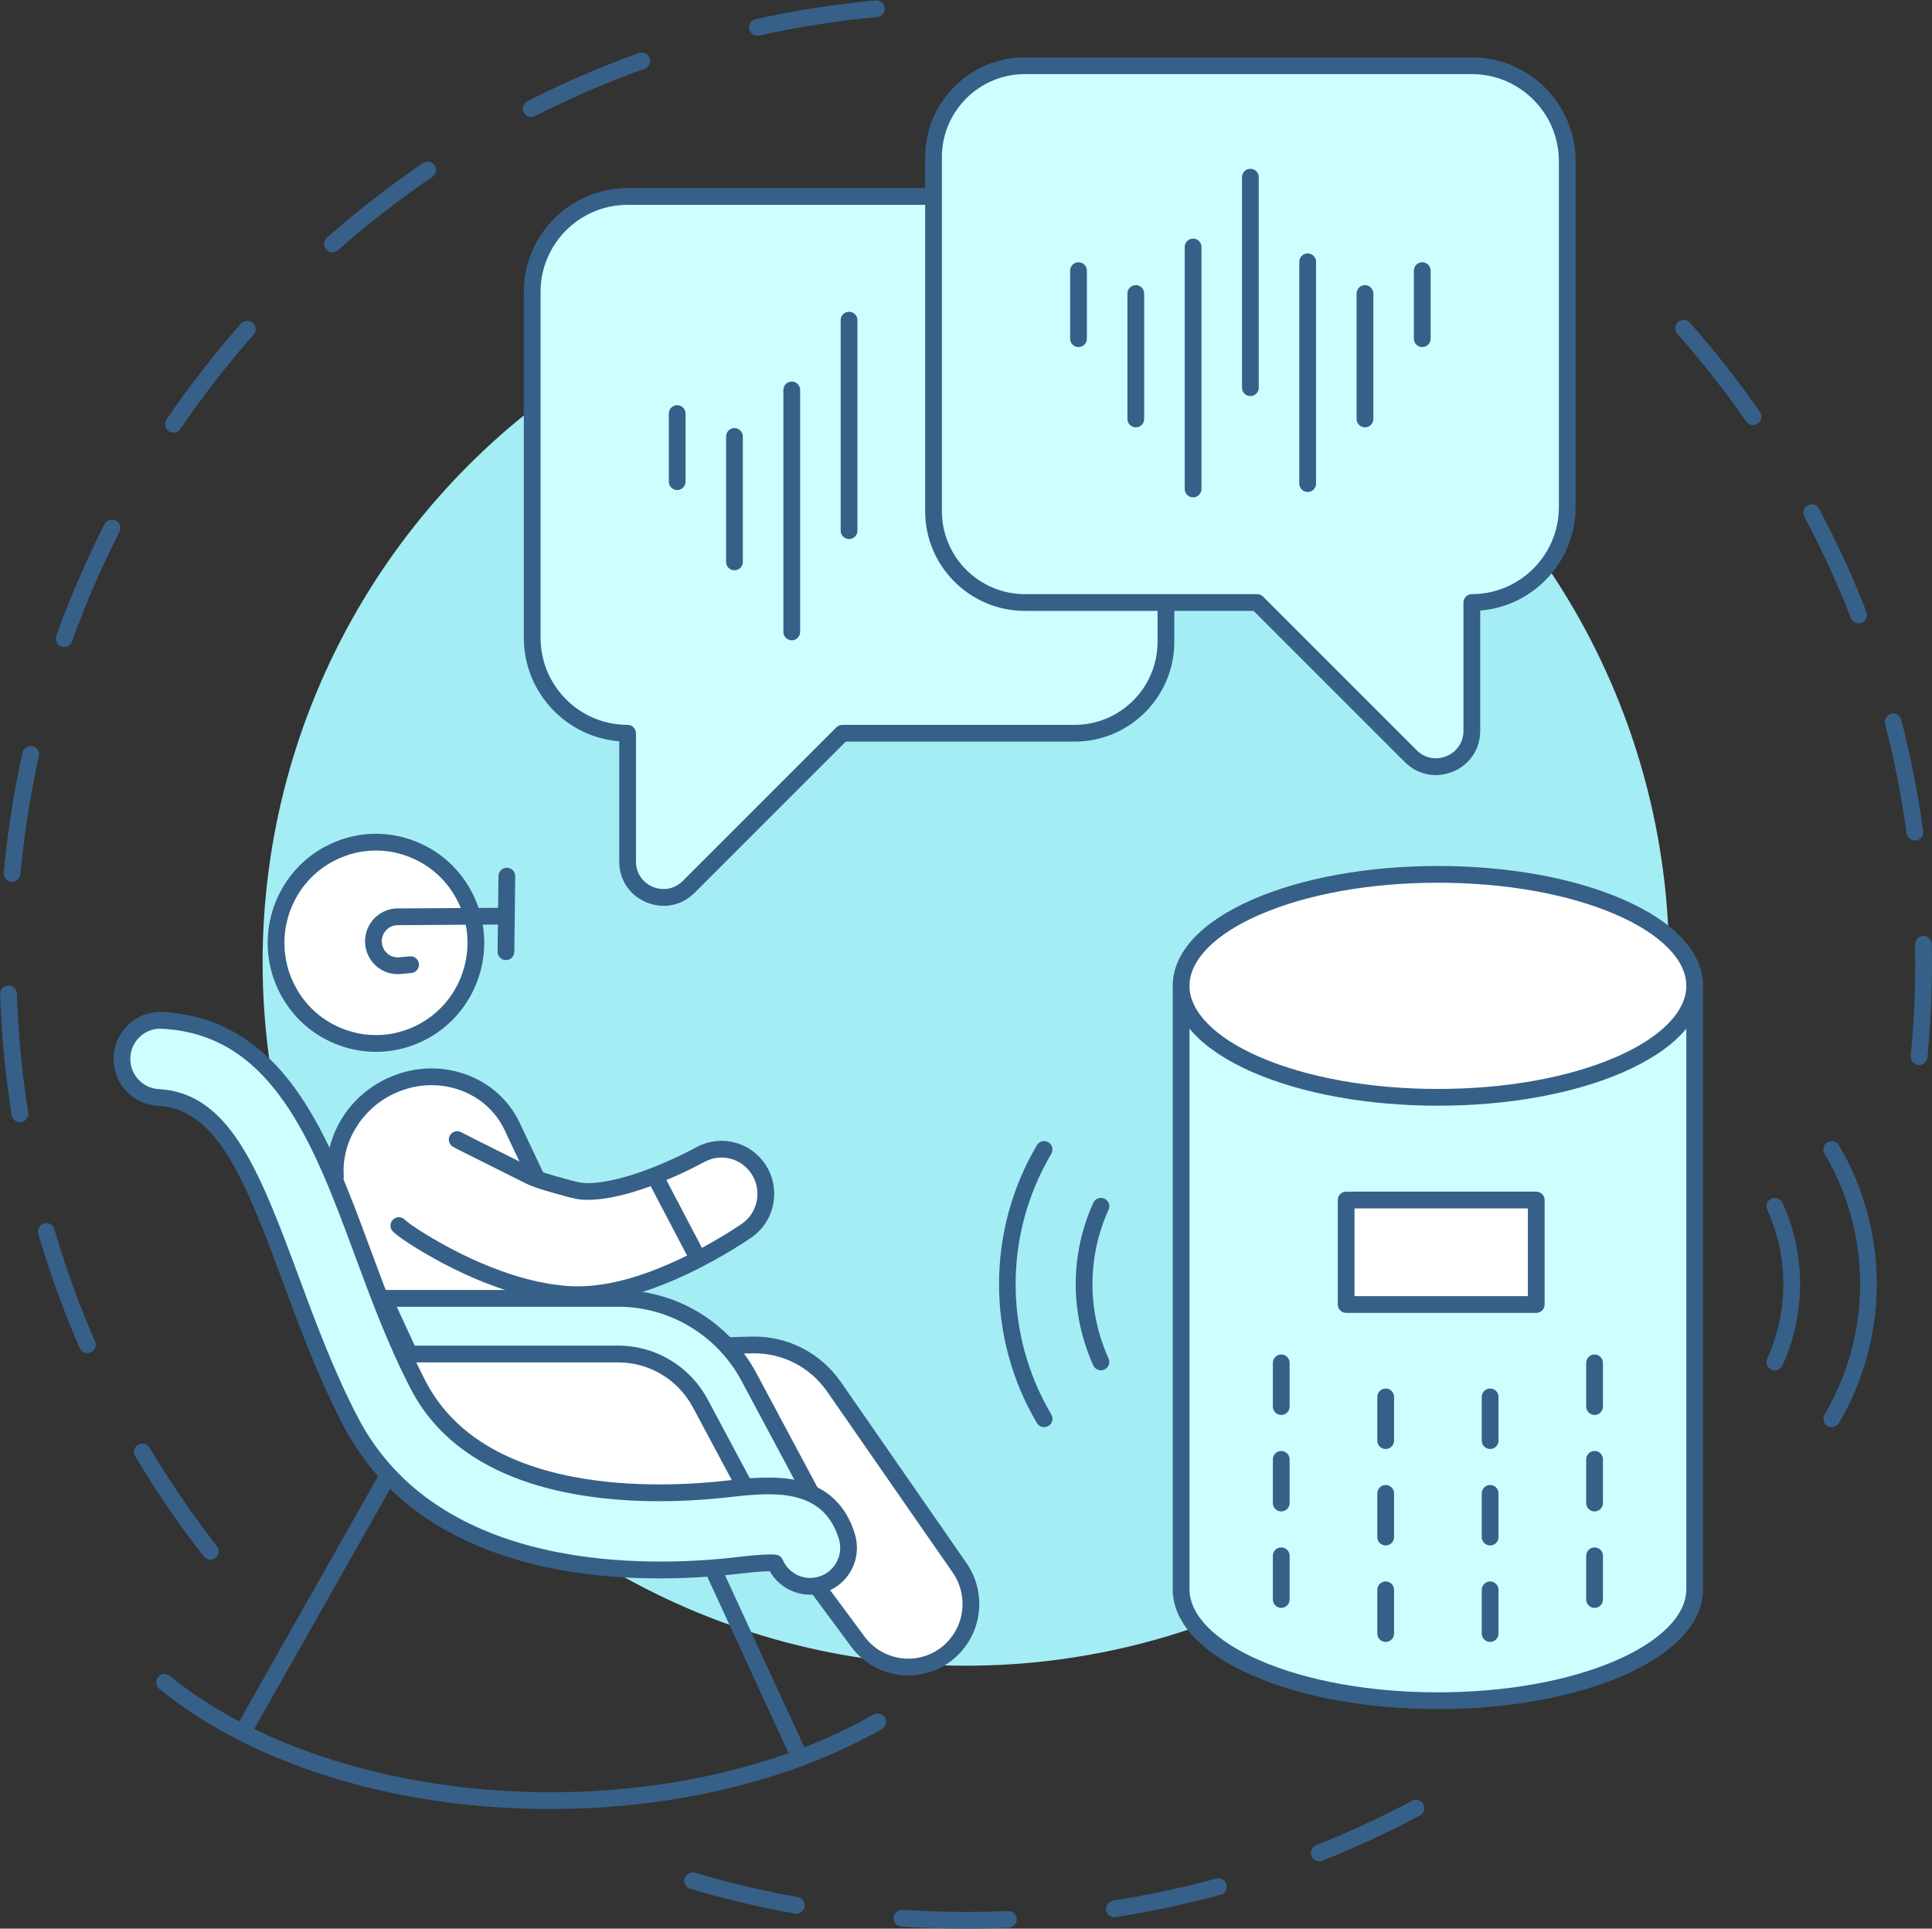 <?xml version="1.0" encoding="UTF-8"?>
<!DOCTYPE svg PUBLIC '-//W3C//DTD SVG 1.0//EN'
          'http://www.w3.org/TR/2001/REC-SVG-20010904/DTD/svg10.dtd'>
<svg height="2137.2" preserveAspectRatio="xMidYMid meet" version="1.0" viewBox="929.4 931.2 2141.0 2137.2" width="2141.0" xmlns="http://www.w3.org/2000/svg" xmlns:xlink="http://www.w3.org/1999/xlink" zoomAndPan="magnify"
><rect x="929.4" y="931.2" width="2141.0" height="2137.2" fill="#333333" stroke="none"/><g
  ><g
    ><g id="change1_14"
      ><path d="M1999.72,3068.408c-23.759,0-47.776-0.788-71.384-2.342c-5.114-0.337-8.987-4.756-8.65-9.869 c0.336-5.114,4.754-8.981,9.869-8.65c23.205,1.528,46.812,2.303,70.165,2.303c15.564-0.001,31.31-0.345,46.795-1.022 c5.119-0.214,9.452,3.745,9.676,8.865s-3.745,9.452-8.865,9.676C2031.571,3068.057,2015.554,3068.407,1999.72,3068.408z M2164.273,3055.728c-4.495,0-8.444-3.272-9.157-7.853c-0.788-5.064,2.678-9.809,7.741-10.597 c38.426-5.981,76.895-14.191,114.338-24.401c4.948-1.355,10.046,1.567,11.394,6.511c1.349,4.944-1.566,10.046-6.511,11.394 c-38.108,10.392-77.26,18.747-116.365,24.835C2165.229,3055.692,2164.748,3055.728,2164.273,3055.728z M1811.847,3051.833 c-0.542,0-1.091-0.048-1.643-0.146c-38.957-6.959-77.918-16.191-115.802-27.442c-4.913-1.459-7.713-6.624-6.254-11.537 s6.625-7.712,11.537-6.254c37.223,11.055,75.505,20.126,113.783,26.964c5.045,0.901,8.404,5.722,7.503,10.767 C1820.169,3048.676,1816.258,3051.833,1811.847,3051.833z M2391.524,2993.755c-3.69,0-7.181-2.217-8.626-5.855 c-1.893-4.762,0.434-10.157,5.196-12.05c36.082-14.34,71.771-30.889,106.076-49.187c4.521-2.413,10.143-0.701,12.555,3.82 c2.412,4.522,0.701,10.143-3.82,12.555c-34.913,18.622-71.234,35.464-107.957,50.058 C2393.824,2993.543,2392.664,2993.755,2391.524,2993.755z" fill="#366088"
      /></g
      ><g id="change1_15"
      ><path d="M3056.073,2111.389c-0.302,0-0.605-0.015-0.912-0.045c-5.101-0.498-8.832-5.036-8.334-10.137 c3.334-34.153,5.024-68.972,5.024-103.49c0-6.646-0.062-13.37-0.187-19.986c-0.095-5.124,3.981-9.355,9.105-9.451 c5.132-0.071,9.355,3.98,9.45,9.105c0.126,6.73,0.189,13.571,0.189,20.332c0,35.117-1.72,70.542-5.112,105.292 C3064.83,2107.804,3060.792,2111.389,3056.073,2111.389z M3051.383,1862.625c-4.569,0-8.55-3.376-9.183-8.03 c-5.538-40.72-13.552-81.488-23.818-121.172c-1.284-4.961,1.697-10.024,6.659-11.308c4.96-1.283,10.023,1.697,11.308,6.659 c10.449,40.388,18.604,81.878,24.24,123.319c0.691,5.078-2.866,9.755-7.944,10.445 C3052.22,1862.596,3051.799,1862.625,3051.383,1862.625z M2989.078,1621.809c-3.713,0-7.219-2.245-8.648-5.913 c-14.893-38.224-32.239-75.988-51.559-112.244c-2.41-4.523-0.697-10.143,3.825-12.553c4.524-2.41,10.143-0.698,12.554,3.826 c19.662,36.898,37.316,75.332,52.473,114.234c1.86,4.775-0.503,10.154-5.277,12.015 C2991.338,1621.605,2990.198,1621.809,2989.078,1621.809z M2872.101,1402.217c-2.938,0-5.826-1.391-7.629-3.987 c-23.411-33.704-49.08-66.399-76.294-97.176c-3.396-3.839-3.035-9.704,0.805-13.099c3.838-3.395,9.703-3.034,13.098,0.805 c27.692,31.317,53.812,64.586,77.634,98.883c2.924,4.209,1.882,9.991-2.327,12.915 C2875.773,1401.679,2873.927,1402.217,2872.101,1402.217z" fill="#366088"
      /></g
      ><g id="change1_16"
      ><path d="M1162.563,2659.572c-2.76,0-5.491-1.226-7.321-3.57c-27.573-35.322-53.163-72.723-76.059-111.162 c-2.622-4.403-1.179-10.098,3.224-12.721c4.403-2.624,10.098-1.18,12.721,3.224c22.499,37.774,47.646,74.527,74.743,109.239 c3.154,4.04,2.436,9.871-1.604,13.024C1166.571,2658.93,1164.56,2659.572,1162.563,2659.572z M1026.202,2430.577 c-3.58,0-6.991-2.083-8.512-5.575c-17.893-41.067-33.327-83.676-45.874-126.645c-1.437-4.919,1.387-10.072,6.306-11.508 c4.922-1.437,10.072,1.386,11.508,6.306c12.328,42.218,27.493,84.083,45.073,124.434c2.047,4.698-0.102,10.167-4.8,12.214 C1028.697,2430.328,1027.439,2430.577,1026.202,2430.577z M951.479,2174.753c-4.484,0-8.428-3.257-9.153-7.826 c-7.001-44.093-11.285-89.202-12.731-134.076c-0.165-5.122,3.853-9.408,8.976-9.573c5.117-0.182,9.408,3.853,9.574,8.976 c1.421,44.101,5.631,88.433,12.511,131.764c0.804,5.062-2.648,9.816-7.709,10.62 C952.453,2174.715,951.963,2174.753,951.479,2174.753z M942.839,1908.395c-0.285,0-0.572-0.013-0.862-0.04 c-5.104-0.47-8.859-4.988-8.389-10.091c4.114-44.66,11.099-89.426,20.759-133.053c1.108-5.003,6.062-8.158,11.066-7.054 c5.003,1.108,8.162,6.062,7.054,11.066c-9.493,42.869-16.356,86.857-20.399,130.743 C951.625,1904.779,947.579,1908.395,942.839,1908.395z M1000.502,1648.151c-1.042,0-2.1-0.176-3.136-0.549 c-4.823-1.732-7.329-7.046-5.596-11.87c15.132-42.129,33.128-83.74,53.489-123.675c2.328-4.566,7.917-6.378,12.482-4.052 c4.566,2.328,6.38,7.916,4.052,12.482c-20.006,39.24-37.689,80.125-52.557,121.519 C1007.875,1645.793,1004.306,1648.151,1000.502,1648.151z M1121.552,1410.633c-1.798,0-3.614-0.521-5.212-1.608 c-4.237-2.883-5.334-8.655-2.452-12.892c25.172-36.995,52.963-72.79,82.601-106.389c3.39-3.843,9.253-4.211,13.098-0.821 c3.843,3.39,4.21,9.254,0.82,13.097c-29.126,33.02-56.438,68.197-81.175,104.553 C1127.437,1409.212,1124.52,1410.633,1121.552,1410.633z M1297.853,1210.756c-2.57,0-5.128-1.062-6.962-3.141 c-3.391-3.843-3.023-9.707,0.82-13.098c33.584-29.626,69.363-57.409,106.344-82.577c4.235-2.884,10.008-1.787,12.892,2.451 c2.883,4.237,1.786,10.009-2.451,12.892c-36.341,24.733-71.503,52.036-104.508,81.152 C1302.224,1209.992,1300.033,1210.756,1297.853,1210.756z M1518.1,1060.898c-3.377,0-6.634-1.85-8.273-5.065 c-2.329-4.565-0.516-10.154,4.05-12.482c39.879-20.342,81.43-38.326,123.498-53.453c4.821-1.734,10.139,0.77,11.872,5.592 c1.734,4.823-0.77,10.138-5.592,11.872c-41.334,14.863-82.16,32.534-121.345,52.521 C1520.959,1060.571,1519.518,1060.898,1518.1,1060.898z M1768.74,970.79c-4.255,0-8.09-2.945-9.05-7.271 c-1.11-5.003,2.045-9.959,7.049-11.069c43.614-9.678,88.368-16.683,133.019-20.817c5.1-0.473,9.623,3.281,10.095,8.384 c0.473,5.104-3.281,9.624-8.384,10.096c-43.877,4.063-87.854,10.946-130.71,20.456 C1770.082,970.718,1769.406,970.79,1768.74,970.79z" fill="#366088"
      /></g
      ><g id="change2_1"
      ><circle cx="1999.719" cy="1997.718" fill="#a4edf5" r="779.304"
      /></g
    ></g
    ><g
    ><g
      ><g id="change3_1"
        ><path d="M2238.287,2696.046v-667.905h569.146v667.905v-3.777c0,68.232-127.408,123.545-284.573,123.545 c-157.166,0-284.573-55.313-284.573-123.545V2696.046z" fill="#d0fdff"
        /></g
        ><g id="change1_5"
        ><path d="M2522.86,2825.093c-77.255,0-150.03-13.124-204.919-36.953 c-54.192-23.527-85.378-55.222-88.647-89.797c-0.187-0.735-0.286-1.504-0.286-2.297v-667.905c0-5.125,4.154-9.279,9.279-9.279 h569.146c5.125,0,9.279,4.154,9.279,9.279v667.905c0,0.793-0.1,1.562-0.286,2.297c-3.27,34.575-34.455,66.27-88.647,89.797 C2672.89,2811.969,2600.116,2825.093,2522.86,2825.093z M2247.566,2692.269c0,28.653,28.345,57.392,77.766,78.848 c52.609,22.839,122.759,35.418,197.528,35.418s144.92-12.579,197.528-35.418c49.421-21.456,77.766-50.194,77.766-78.848v-654.848 h-550.588V2692.269z" fill="#366088"
        /></g
      ></g
      ><g
      ><g id="change4_10"
        ><ellipse cx="2522.861" cy="2023.633" fill="#fff" rx="284.573" ry="123.545"
        /></g
        ><g id="change1_24"
        ><path d="M2522.86,2156.457c-77.255,0-150.03-13.124-204.919-36.953 c-57.35-24.898-88.934-58.945-88.934-95.871c0-36.926,31.584-70.973,88.934-95.871c54.889-23.829,127.664-36.953,204.919-36.953 c77.256,0,150.03,13.124,204.919,36.953c57.35,24.898,88.934,58.945,88.934,95.871c0,36.926-31.584,70.974-88.934,95.871 C2672.89,2143.333,2600.116,2156.457,2522.86,2156.457z M2522.86,1909.368c-74.77,0-144.92,12.578-197.528,35.418 c-49.421,21.456-77.766,50.194-77.766,78.847c0,28.653,28.345,57.391,77.766,78.848c52.609,22.839,122.759,35.418,197.528,35.418 s144.92-12.579,197.528-35.418c49.421-21.456,77.766-50.194,77.766-78.848c0-28.653-28.345-57.392-77.766-78.847 C2667.78,1921.946,2597.63,1909.368,2522.86,1909.368z" fill="#366088"
        /></g
      ></g
      ><g
      ><g id="change4_4"
        ><path d="M2421.169 2261.009H2631.845V2376.751H2421.169z" fill="#fff"
        /></g
        ><g id="change1_3"
        ><path d="M2631.845,2386.03h-210.677c-5.125,0-9.279-4.154-9.279-9.279v-115.742 c0-5.125,4.154-9.279,9.279-9.279h210.677c5.125,0,9.279,4.154,9.279,9.279v115.742 C2641.125,2381.875,2636.97,2386.03,2631.845,2386.03z M2430.448,2367.471h192.118v-97.184h-192.118V2367.471z" fill="#366088"
        /></g
      ></g
      ><g fill="#366088" id="change1_7"
      ><path d="M2349.248,2499.158c-5.125,0-9.279-4.154-9.279-9.279v-48.447c0-5.125,4.154-9.279,9.279-9.279 s9.279,4.154,9.279,9.279v48.447C2358.527,2495.003,2354.373,2499.158,2349.248,2499.158z"
        /><path d="M2349.248,2606.048c-5.125,0-9.279-4.154-9.279-9.279v-48.448c0-5.125,4.154-9.279,9.279-9.279 s9.279,4.154,9.279,9.279v48.448C2358.527,2601.894,2354.373,2606.048,2349.248,2606.048z"
        /><path d="M2349.248,2712.938c-5.125,0-9.279-4.154-9.279-9.279v-48.448c0-5.125,4.154-9.279,9.279-9.279 s9.279,4.154,9.279,9.279v48.448C2358.527,2708.784,2354.373,2712.938,2349.248,2712.938z"
        /><path d="M2464.99,2536.872c-5.125,0-9.279-4.154-9.279-9.279v-48.448c0-5.125,4.154-9.279,9.279-9.279 s9.279,4.154,9.279,9.279v48.448C2474.269,2532.717,2470.115,2536.872,2464.99,2536.872z"
        /><path d="M2464.99,2643.762c-5.125,0-9.279-4.154-9.279-9.279v-48.447c0-5.125,4.154-9.279,9.279-9.279 s9.279,4.154,9.279,9.279v48.447C2474.269,2639.607,2470.115,2643.762,2464.99,2643.762z"
        /><path d="M2464.99,2750.652c-5.125,0-9.279-4.154-9.279-9.279v-48.448c0-5.125,4.154-9.279,9.279-9.279 s9.279,4.154,9.279,9.279v48.448C2474.269,2746.498,2470.115,2750.652,2464.99,2750.652z"
        /><path d="M2580.731,2536.872c-5.125,0-9.279-4.154-9.279-9.279v-48.448c0-5.125,4.154-9.279,9.279-9.279 s9.279,4.154,9.279,9.279v48.448C2590.01,2532.717,2585.856,2536.872,2580.731,2536.872z"
        /><path d="M2580.731,2643.762c-5.125,0-9.279-4.154-9.279-9.279v-48.447c0-5.125,4.154-9.279,9.279-9.279 s9.279,4.154,9.279,9.279v48.447C2590.01,2639.607,2585.856,2643.762,2580.731,2643.762z"
        /><path d="M2580.731,2750.652c-5.125,0-9.279-4.154-9.279-9.279v-48.448c0-5.125,4.154-9.279,9.279-9.279 s9.279,4.154,9.279,9.279v48.448C2590.01,2746.498,2585.856,2750.652,2580.731,2750.652z"
        /><path d="M2696.473,2499.158c-5.125,0-9.279-4.154-9.279-9.279v-48.447c0-5.125,4.154-9.279,9.279-9.279 s9.279,4.154,9.279,9.279v48.447C2705.753,2495.003,2701.598,2499.158,2696.473,2499.158z"
        /><path d="M2696.473,2606.048c-5.125,0-9.279-4.154-9.279-9.279v-48.448c0-5.125,4.154-9.279,9.279-9.279 s9.279,4.154,9.279,9.279v48.448C2705.753,2601.894,2701.598,2606.048,2696.473,2606.048z"
        /><path d="M2696.473,2712.938c-5.125,0-9.279-4.154-9.279-9.279v-48.448c0-5.125,4.154-9.279,9.279-9.279 s9.279,4.154,9.279,9.279v48.448C2705.753,2708.784,2701.598,2712.938,2696.473,2712.938z"
      /></g
      ><g fill="#366088"
      ><g id="change1_1"
        ><path d="M2086.489,2512.649c-3.172,0-6.262-1.627-7.994-4.554 c-27.473-46.414-41.993-99.645-41.993-153.939s14.521-107.526,41.993-153.939c2.61-4.411,8.301-5.869,12.712-3.259 c4.41,2.61,5.869,8.302,3.259,12.712c-52.751,89.123-52.751,199.85,0,288.973c2.61,4.41,1.151,10.102-3.259,12.712 C2089.723,2512.232,2088.095,2512.649,2086.489,2512.649z"
          /><path d="M2149.438,2449.699c-3.529,0-6.902-2.024-8.456-5.447c-25.983-57.257-25.983-122.935,0-180.192 c2.118-4.667,7.617-6.733,12.285-4.616c4.667,2.118,6.732,7.618,4.615,12.285c-23.772,52.384-23.772,112.47,0,164.854 c2.117,4.667,0.052,10.167-4.615,12.285C2152.023,2449.431,2150.72,2449.699,2149.438,2449.699z"
        /></g
        ><g id="change1_12"
        ><path d="M2959.232,2512.649c-1.607,0-3.234-0.417-4.718-1.295c-4.41-2.61-5.869-8.302-3.259-12.712 c52.751-89.123,52.751-199.85,0-288.973c-2.61-4.41-1.151-10.102,3.259-12.712c4.412-2.611,10.103-1.151,12.712,3.259 c27.473,46.414,41.993,99.645,41.993,153.939s-14.521,107.526-41.993,153.939 C2965.494,2511.022,2962.404,2512.649,2959.232,2512.649z"
          /><path d="M2896.283,2449.699c-1.282,0-2.585-0.267-3.829-0.832c-4.667-2.118-6.732-7.618-4.615-12.285 c23.772-52.384,23.772-112.47,0-164.854c-2.117-4.667-0.052-10.167,4.615-12.285c4.668-2.116,10.167-0.052,12.285,4.616 c25.983,57.257,25.983,122.935,0,180.192C2903.185,2447.675,2899.812,2449.699,2896.283,2449.699z"
        /></g
      ></g
    ></g
    ><g
    ><g
      ><g id="change4_7"
        ><path d="M1524.535,2237.812l-27.64-58.475c-23.41-49.233-84.219-68.991-135.815-44.129 c-40.041,19.294-62.77,59.791-60.002,99.972c-16.016,18.526-38.045,433.819,462.75,384.808 c50.88-126.763-152.988-247.488-204.651-228.298L1524.535,2237.812z" fill="#fff"
        /></g
        ><g id="change1_21"
        ><path d="M1685.203,2633.271c-215.595,0-313.931-96.937-358.73-183.462 c-27.935-53.953-37.044-107.029-39.767-142.053c-2.219-28.55-1.082-61.326,4.959-74.704 c-0.897-20.942,4.391-41.768,15.364-60.399c11.674-19.822,28.972-35.66,50.022-45.803c28.07-13.526,59.311-15.412,87.962-5.311 c26.862,9.47,48.263,28.582,60.261,53.813l27.649,58.495c0.292,0.616,0.514,1.262,0.664,1.927l32.635,144.96 c16.982-1.684,40.97,4.155,67.959,16.778c32.951,15.41,66.344,39.125,91.617,65.065c50.79,52.131,67.354,109.261,46.641,160.867 c-1.29,3.213-4.261,5.441-7.708,5.779C1736.593,2631.977,1710.115,2633.271,1685.203,2633.271z M1308.466,2240.795 c-2.721,5.497-7.087,36.846-1.698,81.124c4.633,38.069,17.612,94.679,53.129,148.179 c72.704,109.512,209.993,158.275,397.264,141.199c19.733-57.782-19.156-109.597-44.654-135.769 c-23.771-24.398-55.184-46.707-86.186-61.205c-33.103-15.481-54.72-17.348-63.912-13.935c-2.511,0.932-5.301,0.734-7.654-0.542 c-2.354-1.276-4.042-3.507-4.629-6.119l-34.417-152.877l-27.202-57.548c-9.853-20.719-27.493-36.445-49.662-44.261 c-23.961-8.449-50.147-6.84-73.735,4.526c-35.337,17.027-57.349,53.587-54.773,90.974 C1310.491,2236.791,1309.822,2239.012,1308.466,2240.795z M1308.11,2241.235c-0.004,0.004-0.007,0.009-0.011,0.013 C1308.102,2241.244,1308.106,2241.24,1308.11,2241.235z" fill="#366088"
        /></g
      ></g
      ><g id="change1_9"
      ><path d="M1538.948,2935.819c-86.507,0-169.149-12.161-245.629-36.146 c-73.225-22.964-138.057-56.534-187.487-97.083c-3.962-3.25-4.54-9.097-1.289-13.06c3.251-3.962,9.097-4.54,13.06-1.289 c98.484,80.788,255.997,129.019,421.346,129.019c133.673,0,260.962-30.575,358.421-86.094c4.455-2.537,10.12-0.983,12.656,3.47 c2.537,4.453,0.983,10.12-3.47,12.656C1806.342,2904.379,1675.79,2935.819,1538.948,2935.819z" fill="#366088"
      /></g
      ><g
      ><g id="change4_2"
        ><path d="M1737.364,2422.276c8.54-0.222,16.88-0.451,24.776-0.677 c36.334-1.039,70.718,16.415,91.532,46.413l139.137,200.527c23.595,34.006,12.782,81.093-23.245,101.224l0,0 c-30.42,16.998-68.639,8.73-89.436-19.347l-44.967-60.707L1737.364,2422.276z" fill="#fff"
        /></g
        ><g id="change1_19"
        ><path d="M1936.019,2787.77c-24.241,0-48.062-11.195-63.347-31.832l-44.967-60.707 c-3.05-4.118-2.185-9.93,1.933-12.98c4.118-3.051,9.931-2.185,12.98,1.933l44.967,60.707 c17.934,24.212,51.231,31.421,77.453,16.771c14.854-8.3,25.585-22.621,29.441-39.289c3.875-16.753,0.488-34.447-9.294-48.544 l-139.137-200.527c-19.093-27.519-50.359-43.366-83.643-42.428c-7.904,0.227-16.252,0.456-24.801,0.678 c-5.151,0.097-9.384-3.913-9.517-9.036s3.913-9.384,9.036-9.517c8.531-0.221,16.863-0.45,24.751-0.676 c39.59-1.121,76.741,17.71,99.422,50.398l139.137,200.527c12.759,18.39,17.18,41.464,12.127,63.307 c-5.033,21.758-19.055,40.459-38.47,51.308C1962.111,2784.558,1949.004,2787.77,1936.019,2787.77z" fill="#366088"
        /></g
      ></g
      ><g
      ><g id="change3_4"
        ><path d="M1754.459,2578.032l-49.006-91.684c-18.047-33.76-52.916-54.732-91.002-54.732h-231.38 l-28.51-61.661h259.89c60.663,0,116.202,33.407,144.94,87.175l67.084,125.502c0.357,0.668,0.687,1.344,0.991,2.026 L1754.459,2578.032z" fill="#d0fdff"
        /></g
        ><g id="change1_25"
        ><path d="M1827.468,2593.938c-0.279,0-0.559-0.012-0.84-0.038l-73.007-6.626 c-3.111-0.282-5.872-2.111-7.345-4.867l-49.006-91.685c-16.431-30.734-48.165-49.827-82.819-49.827h-231.38 c-3.617,0-6.905-2.102-8.423-5.385l-28.51-61.661c-1.328-2.874-1.101-6.226,0.605-8.893c1.705-2.667,4.652-4.281,7.818-4.281 h259.89c64.094,0,122.767,35.283,153.124,92.08l67.084,125.502c0.46,0.862,0.892,1.744,1.284,2.624 c1.34,3.007,0.986,6.5-0.93,9.177C1833.261,2592.506,1830.444,2593.938,1827.468,2593.938z M1760.283,2569.243l50.986,4.627 l-60.063-112.366c-27.122-50.746-79.524-82.27-136.756-82.27h-245.376l19.929,43.102h225.447 c41.515,0,79.521,22.851,99.186,59.636L1760.283,2569.243z" fill="#366088"
        /></g
      ></g
      ><g
      ><g id="change4_6"
        ><ellipse cx="1346.036" cy="1975.956" fill="#fff" rx="110.74" ry="111.479"
        /></g
        ><g id="change1_6"
        ><path d="M1346.124,2096.776c-13.373,0-26.788-2.276-39.776-6.855 c-30.346-10.699-54.701-32.664-68.579-61.848c-28.55-60.042-3.237-132.279,56.426-161.029 c28.844-13.898,61.349-15.692,91.529-5.052c30.346,10.699,54.701,32.664,68.579,61.848 c28.55,60.042,3.237,132.279-56.426,161.029C1381.447,2092.786,1363.824,2096.776,1346.124,2096.776z M1345.963,1873.706 c-14.952,0-29.832,3.369-43.711,10.057c-50.492,24.331-71.9,85.493-47.722,136.34c11.74,24.691,32.334,43.27,57.989,52.315 c25.488,8.987,52.941,7.47,77.302-4.268c50.492-24.33,71.9-85.493,47.722-136.34c-11.741-24.691-32.334-43.271-57.989-52.315 C1368.588,1875.629,1357.254,1873.706,1345.963,1873.706z" fill="#366088"
        /></g
      ></g
      ><g
      ><g id="change4_1"
        ><path d="M1371.382,2289.302c2.171,2.016,4.441,3.855,6.793,5.518l3.799,2.636 c4.657,3.241,7.616,5.097,11.26,7.396l10.387,6.314c6.906,4.094,13.888,7.942,20.925,11.706 c14.118,7.451,28.685,14.277,43.93,20.39c15.271,6.079,31.052,11.587,48.199,15.618c4.145,1.127,8.597,1.966,13.019,2.8 c4.434,0.822,8.731,1.746,13.458,2.226c4.716,0.552,9.06,1.152,14.069,1.562c5.421,0.373,10.739,0.541,15.812,0.397 c20.416-0.494,38.218-4.096,54.735-8.657c16.529-4.598,31.739-10.357,46.312-16.685c14.563-6.343,28.439-13.291,41.911-20.728 c6.738-3.719,13.373-7.557,19.952-11.544c6.774-4.118,12.665-7.82,20.272-12.926c22.586-15.161,28.687-45.884,13.626-68.621 c-14.075-21.249-41.652-28.003-63.636-16.422l-2.317,1.235c-4.274,2.271-10.528,5.508-16.001,8.132 c-5.673,2.744-11.428,5.385-17.203,7.895c-11.548,5.026-23.206,9.518-34.7,13.267c-22.668,7.496-46.25,11.992-61.673,10.384 c-1.912-0.152-3.554-0.461-5.085-0.752l-6.641-1.508c-2.213-0.372-4.676-1.244-7.058-1.93 c-2.39-0.701-28.868-7.391-39.119-12.649c-10.269-5.287-79.401-39.476-80.377-40.383L1371.382,2289.302z" fill="#fff"
        /></g
        ><g id="change1_2"
        ><path d="M1569.309,2375.196c-3.932,0-8.135-0.156-12.725-0.472c-0.041-0.002-0.081-0.005-0.121-0.009 c-3.92-0.321-7.466-0.754-10.896-1.173c-1.131-0.138-2.268-0.277-3.428-0.413c-4.174-0.429-7.944-1.148-11.59-1.845 c-0.847-0.162-1.694-0.324-2.547-0.482c-4.551-0.858-9.171-1.729-13.605-2.927c-15.347-3.617-31.036-8.701-49.353-15.993 c-15.155-6.077-29.812-12.88-44.83-20.805c-8.381-4.482-15.143-8.265-21.325-11.93c-0.03-0.018-0.059-0.035-0.088-0.053 l-10.387-6.314c-0.044-0.026-0.088-0.054-0.131-0.081l-0.374-0.236c-3.524-2.223-6.567-4.142-11.236-7.393l-3.787-2.627 c-2.77-1.957-5.377-4.075-7.818-6.342c-3.755-3.487-3.973-9.359-0.485-13.114c3.487-3.757,9.359-3.973,13.114-0.485 c1.839,1.708,3.803,3.303,5.835,4.739l3.732,2.589c4.335,3.018,7.076,4.747,10.546,6.935l0.311,0.196l10.273,6.245 c5.932,3.515,12.457,7.164,20.529,11.481c14.396,7.597,28.479,14.134,43.008,19.96c17.486,6.961,32.385,11.792,46.869,15.197 c0.104,0.024,0.208,0.051,0.312,0.079c3.774,1.026,7.891,1.803,12.25,2.625c0.911,0.169,1.792,0.337,2.672,0.505 c3.426,0.654,6.662,1.272,10.058,1.618c0.047,0.005,0.095,0.01,0.142,0.016c1.214,0.142,2.404,0.288,3.587,0.432 c3.377,0.413,6.569,0.803,10.096,1.093c5.533,0.379,10.394,0.501,14.856,0.375c16.975-0.41,33.163-2.978,52.527-8.326 c14.537-4.044,28.868-9.21,45.087-16.252c13.634-5.938,27.088-12.593,41.122-20.34c6.598-3.642,13.202-7.462,19.629-11.356 c6.333-3.85,12.149-7.486,19.908-12.694c18.328-12.303,23.291-37.331,11.062-55.792c-11.339-17.12-33.512-22.853-51.575-13.336 l-2.276,1.213c-2.72,1.446-9.735,5.136-16.354,8.311c-5.741,2.776-11.644,5.485-17.517,8.038 c-12.123,5.276-24.076,9.845-35.521,13.578c-25.679,8.491-49.519,12.43-65.403,10.803c-2.389-0.197-4.369-0.574-5.965-0.877 c-0.107-0.021-0.215-0.043-0.321-0.067l-6.414-1.456c-2.104-0.378-4.154-1.007-5.973-1.565c-0.611-0.187-1.222-0.375-1.828-0.55 c-0.338-0.099-1.03-0.282-2.028-0.549c-12.456-3.333-30.025-8.281-38.757-12.761c-3.943-2.03-17.098-8.586-31.026-15.528 c-49.855-24.848-49.944-24.931-51.432-26.313c-3.755-3.488-3.971-9.359-0.483-13.114c3.118-3.356,8.141-3.885,11.852-1.469 c3.344,1.858,29.298,14.794,48.341,24.286c14.59,7.272,27.191,13.552,31.23,15.632c5.284,2.71,17.087,6.527,35.071,11.339 c1.217,0.325,2.058,0.552,2.413,0.657c0.662,0.19,1.375,0.409,2.087,0.627c1.422,0.437,2.893,0.887,3.896,1.056 c0.173,0.029,0.344,0.063,0.515,0.102l6.482,1.471c1.254,0.238,2.55,0.478,3.928,0.588c0.075,0.006,0.15,0.013,0.226,0.021 c13.168,1.376,34.774-2.352,57.797-9.965c10.923-3.563,22.32-7.921,33.91-12.965c5.648-2.455,11.322-5.059,16.866-7.74 c6.512-3.123,13.652-6.891,15.686-7.972l2.306-1.229c26.569-13.998,59.113-5.613,75.738,19.485 c17.845,26.94,10.582,63.479-16.191,81.45c-8.046,5.401-14.063,9.164-20.624,13.151c-6.652,4.03-13.474,7.977-20.289,11.738 c-14.545,8.03-28.509,14.936-42.689,21.111c-17.033,7.396-32.133,12.834-47.531,17.118c-20.624,5.696-38.729,8.552-56.998,8.994 C1571.97,2375.177,1570.656,2375.196,1569.309,2375.196z M1442.328,2187.156c0.006,0.006,0.013,0.012,0.019,0.018 C1442.341,2187.167,1442.335,2187.162,1442.328,2187.156z M1442.312,2187.141c0.004,0.003,0.008,0.007,0.011,0.01 C1442.32,2187.148,1442.316,2187.145,1442.312,2187.141z" fill="#366088"
        /></g
      ></g
      ><g
      ><g id="change4_3"
        ><path d="M1718.635,2668.084l96.292,208.86L1718.635,2668.084z" fill="#fff"
        /></g
        ><g id="change1_20"
        ><path d="M1814.933,2886.225c-3.509,0-6.867-2-8.433-5.396l-96.292-208.86 c-2.146-4.654-0.112-10.167,4.542-12.312c4.654-2.146,10.167-0.113,12.312,4.542l96.292,208.861 c2.146,4.653,0.112,10.166-4.542,12.312C1817.554,2885.951,1816.233,2886.225,1814.933,2886.225z" fill="#366088"
        /></g
      ></g
      ><g
      ><g id="change4_8"
        ><path d="M1358.768,2567.504l-156.321,276.077L1358.768,2567.504z" fill="#fff"
        /></g
        ><g id="change1_11"
        ><path d="M1202.439,2852.862c-1.549,0-3.12-0.389-4.564-1.206c-4.459-2.525-6.028-8.188-3.502-12.647 l156.321-276.076c2.525-4.459,8.188-6.026,12.647-3.502c4.459,2.525,6.028,8.188,3.502,12.647l-156.321,276.076 C1208.815,2851.168,1205.673,2852.862,1202.439,2852.862z" fill="#366088"
        /></g
      ></g
      ><g
      ><g id="change3_3"
        ><path d="M1841.236,2686.65c21.447-7.516,33.36-30.714,26.668-52.768 c-19.885-65.517-84.948-58.136-132.45-52.747c-74.375,8.441-273.448,18.002-342.523-114.885 c-24.765-47.646-43.783-99.024-62.176-148.711c-45.232-122.204-92.006-248.564-221.434-255.647 c-23.436-1.284-43.464,16.8-44.733,40.389c-1.274,23.587,16.687,43.75,40.122,45.031c70.276,3.848,101.42,78.544,146.415,200.095 c19.306,52.165,39.272,106.101,66.514,158.505c96.056,184.795,346.359,169.42,427.33,160.232 c14.606-1.657,33.843-3.838,43.256-2.928c8.488,19.716,30.538,30.38,51.419,23.955 C1840.181,2687.008,1840.712,2686.834,1841.236,2686.65z" fill="#d0fdff"
        /></g
        ><g id="change1_23"
        ><path d="M1827.208,2698.334c-18.23,0-35.463-9.751-44.811-26.053c-9.759,0.064-25.418,1.84-36.383,3.084 c-52.396,5.946-131.535,9.468-210.994-7.518c-48.285-10.322-90.834-27.084-126.466-49.823 c-42.792-27.308-76.151-63.587-99.149-107.832c-27.525-52.949-47.584-107.149-66.983-159.564 c-43.684-118.011-73.731-190.519-138.219-194.05c-28.5-1.558-50.428-26.14-48.88-54.797c0.75-13.936,6.868-26.73,17.228-36.023 c10.28-9.222,23.51-13.888,37.279-13.132c61.007,3.339,109.87,32.316,149.377,88.587c34.218,48.736,57.62,111.961,80.252,173.104 c18.302,49.441,37.214,100.531,61.707,147.652c28.374,54.587,83.152,90.12,162.811,105.611 c66.891,13.008,135.492,8.298,170.431,4.333c23.825-2.702,53.472-6.065,79.707-0.039c31.86,7.318,52.945,27.274,62.669,59.312 c8.127,26.781-6.139,54.99-32.478,64.22c-0.002,0.001-0.005,0.001-0.007,0.002c-0.638,0.223-1.285,0.436-1.94,0.636 C1837.329,2697.593,1832.229,2698.334,1827.208,2698.334z M1841.236,2686.65h0.01H1841.236z M1782.93,2653.728 c2.29,0,4.374,0.078,6.188,0.253c3.368,0.326,6.292,2.459,7.629,5.567c6.744,15.664,24.009,23.727,40.167,18.755 c0.435-0.133,0.848-0.269,1.256-0.411c16.924-5.933,26.083-24.08,20.854-41.315c-17.64-58.118-75.795-51.523-122.522-46.222 c-19.838,2.251-46.484,4.367-76.468,4.368c-94.259,0.002-221.644-20.898-275.336-124.193 c-25.027-48.15-44.145-99.793-62.632-149.735c-22.234-60.069-45.211-122.148-78.048-168.917 c-36.524-52.021-79.486-77.671-135.204-80.72c-8.8-0.48-17.283,2.506-23.872,8.416c-6.667,5.98-10.604,14.222-11.087,23.207 c-0.997,18.448,13.073,34.268,31.362,35.268c36.153,1.979,64.743,21.089,89.975,60.138 c22.968,35.545,42.061,85.018,64.635,146.001c19.201,51.881,39.056,105.527,66.045,157.446 c89.812,172.784,322.272,166.16,418.05,155.292C1756.722,2655.473,1772.108,2653.728,1782.93,2653.728z" fill="#366088"
        /></g
      ></g
      ><g id="change1_10"
      ><path d="M1370.083,2010.651c-18.143,0-33.57-13.447-35.862-31.909c-1.256-10.113,1.795-20.363,8.372-28.122 c6.528-7.702,16.042-12.357,26.103-12.77c0.108-0.004,0.216-0.007,0.324-0.008l119.054-0.726c0.019,0,0.039,0,0.058,0 c5.099,0,9.247,4.117,9.278,9.223c0.031,5.125-4.098,9.305-9.223,9.336l-118.875,0.725c-4.906,0.241-9.363,2.446-12.562,6.22 c-3.279,3.869-4.74,8.782-4.112,13.835c1.192,9.598,9.594,16.425,19.132,15.56l11.817-1.082c5.103-0.467,9.619,3.292,10.086,8.395 s-3.292,9.619-8.395,10.086l-11.817,1.082C1372.327,2010.6,1371.198,2010.651,1370.083,2010.651z" fill="#366088"
      /></g
      ><g
      ><g id="change4_5"
        ><path d="M1491.068,1902.036l-0.979,83.792L1491.068,1902.036z" fill="#fff"
        /></g
        ><g id="change1_4"
        ><path d="M1490.091,1995.107c-0.037,0-0.074,0-0.111,0c-5.125-0.06-9.23-4.263-9.17-9.387l0.979-83.792 c0.06-5.087,4.203-9.171,9.276-9.171c0.038,0,0.074,0,0.111,0c5.125,0.06,9.23,4.263,9.17,9.387l-0.979,83.792 C1499.308,1991.024,1495.165,1995.107,1490.091,1995.107z" fill="#366088"
        /></g
      ></g
      ><g
      ><g id="change4_9"
        ><path d="M1656.468,2237.09l45.867,87.473L1656.468,2237.09z" fill="#fff"
        /></g
        ><g id="change1_13"
        ><path d="M1702.343,2333.844c-3.34,0-6.567-1.809-8.226-4.972l-45.867-87.473 c-2.38-4.539-0.63-10.147,3.909-12.527c4.537-2.381,10.146-0.63,12.527,3.909l45.867,87.473c2.38,4.539,0.63,10.147-3.909,12.527 C1705.269,2333.501,1703.795,2333.844,1702.343,2333.844z" fill="#366088"
        /></g
      ></g
    ></g
    ><g
    ><g
      ><g id="change3_5"
        ><path d="M2120.174,1743.747h-257.339l-170.237,170.237c-24.982,24.982-67.696,7.289-67.696-28.041 v-142.196c-58.403,0-105.748-47.345-105.748-105.748v-383.336c0-58.403,47.345-105.748,105.748-105.748h495.272 c55.934,0,101.277,45.343,101.277,101.277v392.277C2221.451,1698.404,2176.108,1743.747,2120.174,1743.747z" fill="#d0fdff"
        /></g
        ><g id="change1_17"
        ><path d="M1664.868,1935.002c-6.348,0-12.793-1.263-19.037-3.849c-18.633-7.718-30.208-25.042-30.208-45.21 v-133.287c-59.103-4.741-105.748-54.354-105.748-114.657v-383.336c0-63.426,51.601-115.027,115.027-115.027h495.271 c60.961,0,110.557,49.596,110.557,110.557v392.277c0,60.961-49.596,110.557-110.557,110.557h-253.495l-167.519,167.519 C1689.677,1930.027,1677.465,1935.002,1664.868,1935.002z M1624.902,1158.194c-53.193,0-96.469,43.276-96.469,96.469v383.336 c0,53.193,43.276,96.469,96.469,96.469c5.125,0,9.279,4.154,9.279,9.279v142.196c0,14.965,9.687,24.309,18.752,28.064 c9.066,3.755,22.521,3.997,33.103-6.585l170.237-170.236c1.74-1.74,4.101-2.718,6.562-2.718h257.339 c50.728,0,91.998-41.27,91.998-91.998v-392.277c0-50.728-41.271-91.998-91.998-91.998H1624.902z" fill="#366088"
        /></g
      ></g
      ><g fill="#366088" id="change1_22"
      ><path d="M1806.814,1640.717c-5.125,0-9.279-4.154-9.279-9.279v-268.155c0-5.125,4.154-9.279,9.279-9.279 s9.279,4.154,9.279,9.279v268.155C1816.093,1636.563,1811.939,1640.717,1806.814,1640.717z"
        /><path d="M1870.302,1528.521c-5.125,0-9.279-4.154-9.279-9.279v-233.301c0-5.125,4.154-9.279,9.279-9.279 s9.279,4.154,9.279,9.279v233.301C1879.582,1524.367,1875.427,1528.521,1870.302,1528.521z"
        /><path d="M1743.325,1563.164c-5.125,0-9.279-4.154-9.279-9.279V1414.86c0-5.125,4.154-9.279,9.279-9.279 s9.279,4.154,9.279,9.279v139.025C1752.605,1559.01,1748.45,1563.164,1743.325,1563.164z"
        /><path d="M1679.837,1474.226c-5.125,0-9.279-4.154-9.279-9.279v-75.446c0-5.125,4.154-9.279,9.279-9.279 s9.279,4.154,9.279,9.279v75.446C1689.116,1470.072,1684.962,1474.226,1679.837,1474.226z"
      /></g
      ><g
      ><g id="change3_2"
        ><path d="M2065.176,1598.867h257.339l170.237,170.237c24.982,24.982,67.696,7.289,67.696-28.041v-142.196 c58.403,0,105.748-47.345,105.748-105.748v-383.336c0-58.403-47.345-105.748-105.748-105.748h-495.272 c-55.934,0-101.277,45.343-101.277,101.277v392.277C1963.898,1553.523,2009.242,1598.867,2065.176,1598.867z" fill="#d0fdff"
        /></g
        ><g id="change1_8"
        ><path d="M2520.481,1790.122c-12.598,0.001-24.808-4.974-34.291-14.457l-167.52-167.519h-253.495 c-60.961,0-110.557-49.596-110.557-110.557v-392.277c0-60.961,49.596-110.557,110.557-110.557h495.271 c63.427,0,115.027,51.601,115.027,115.027v383.336c0,60.302-46.645,109.916-105.748,114.657v133.287 c0,20.168-11.575,37.492-30.208,45.21C2533.275,1788.859,2526.829,1790.122,2520.481,1790.122z M2065.176,1013.314 c-50.728,0-91.998,41.27-91.998,91.998v392.277c0,50.728,41.271,91.998,91.998,91.998h257.339c2.461,0,4.821,0.978,6.562,2.718 l170.237,170.236c10.582,10.582,24.041,10.341,33.103,6.585c9.065-3.755,18.752-13.099,18.752-28.064v-142.196 c0-5.125,4.154-9.279,9.279-9.279c53.193,0,96.469-43.276,96.469-96.469v-383.336c0-53.193-43.275-96.469-96.469-96.469H2065.176 z" fill="#366088"
        /></g
      ></g
      ><g fill="#366088" id="change1_18"
      ><path d="M2251.558,1482.304c-5.125,0-9.279-4.154-9.279-9.279V1204.87c0-5.125,4.154-9.279,9.279-9.279 s9.279,4.154,9.279,9.279v268.155C2260.838,1478.15,2256.683,1482.304,2251.558,1482.304z"
        /><path d="M2315.047,1370.108c-5.125,0-9.279-4.154-9.279-9.279v-233.301c0-5.125,4.154-9.279,9.279-9.279 s9.279,4.154,9.279,9.279v233.301C2324.326,1365.954,2320.172,1370.108,2315.047,1370.108z"
        /><path d="M2378.535,1476.38c-5.125,0-9.279-4.154-9.279-9.279v-245.819c0-5.125,4.154-9.279,9.279-9.279 s9.279,4.154,9.279,9.279v245.819C2387.814,1472.226,2383.66,1476.38,2378.535,1476.38z"
        /><path d="M2442.024,1404.751c-5.125,0-9.279-4.154-9.279-9.279v-139.024c0-5.125,4.154-9.279,9.279-9.279 s9.279,4.154,9.279,9.279v139.024C2451.303,1400.597,2447.149,1404.751,2442.024,1404.751z"
        /><path d="M2505.512,1315.813c-5.125,0-9.279-4.154-9.279-9.279v-75.446c0-5.125,4.154-9.279,9.279-9.279 s9.279,4.154,9.279,9.279v75.446C2514.792,1311.659,2510.637,1315.813,2505.512,1315.813z"
        /><path d="M2188.069,1404.751c-5.125,0-9.279-4.154-9.279-9.279v-139.024c0-5.125,4.154-9.279,9.279-9.279 s9.279,4.154,9.279,9.279v139.024C2197.348,1400.597,2193.194,1404.751,2188.069,1404.751z"
        /><path d="M2124.581,1315.813c-5.125,0-9.279-4.154-9.279-9.279v-75.446c0-5.125,4.154-9.279,9.279-9.279 s9.279,4.154,9.279,9.279v75.446C2133.86,1311.659,2129.706,1315.813,2124.581,1315.813z"
      /></g
    ></g
  ></g
></svg
>
